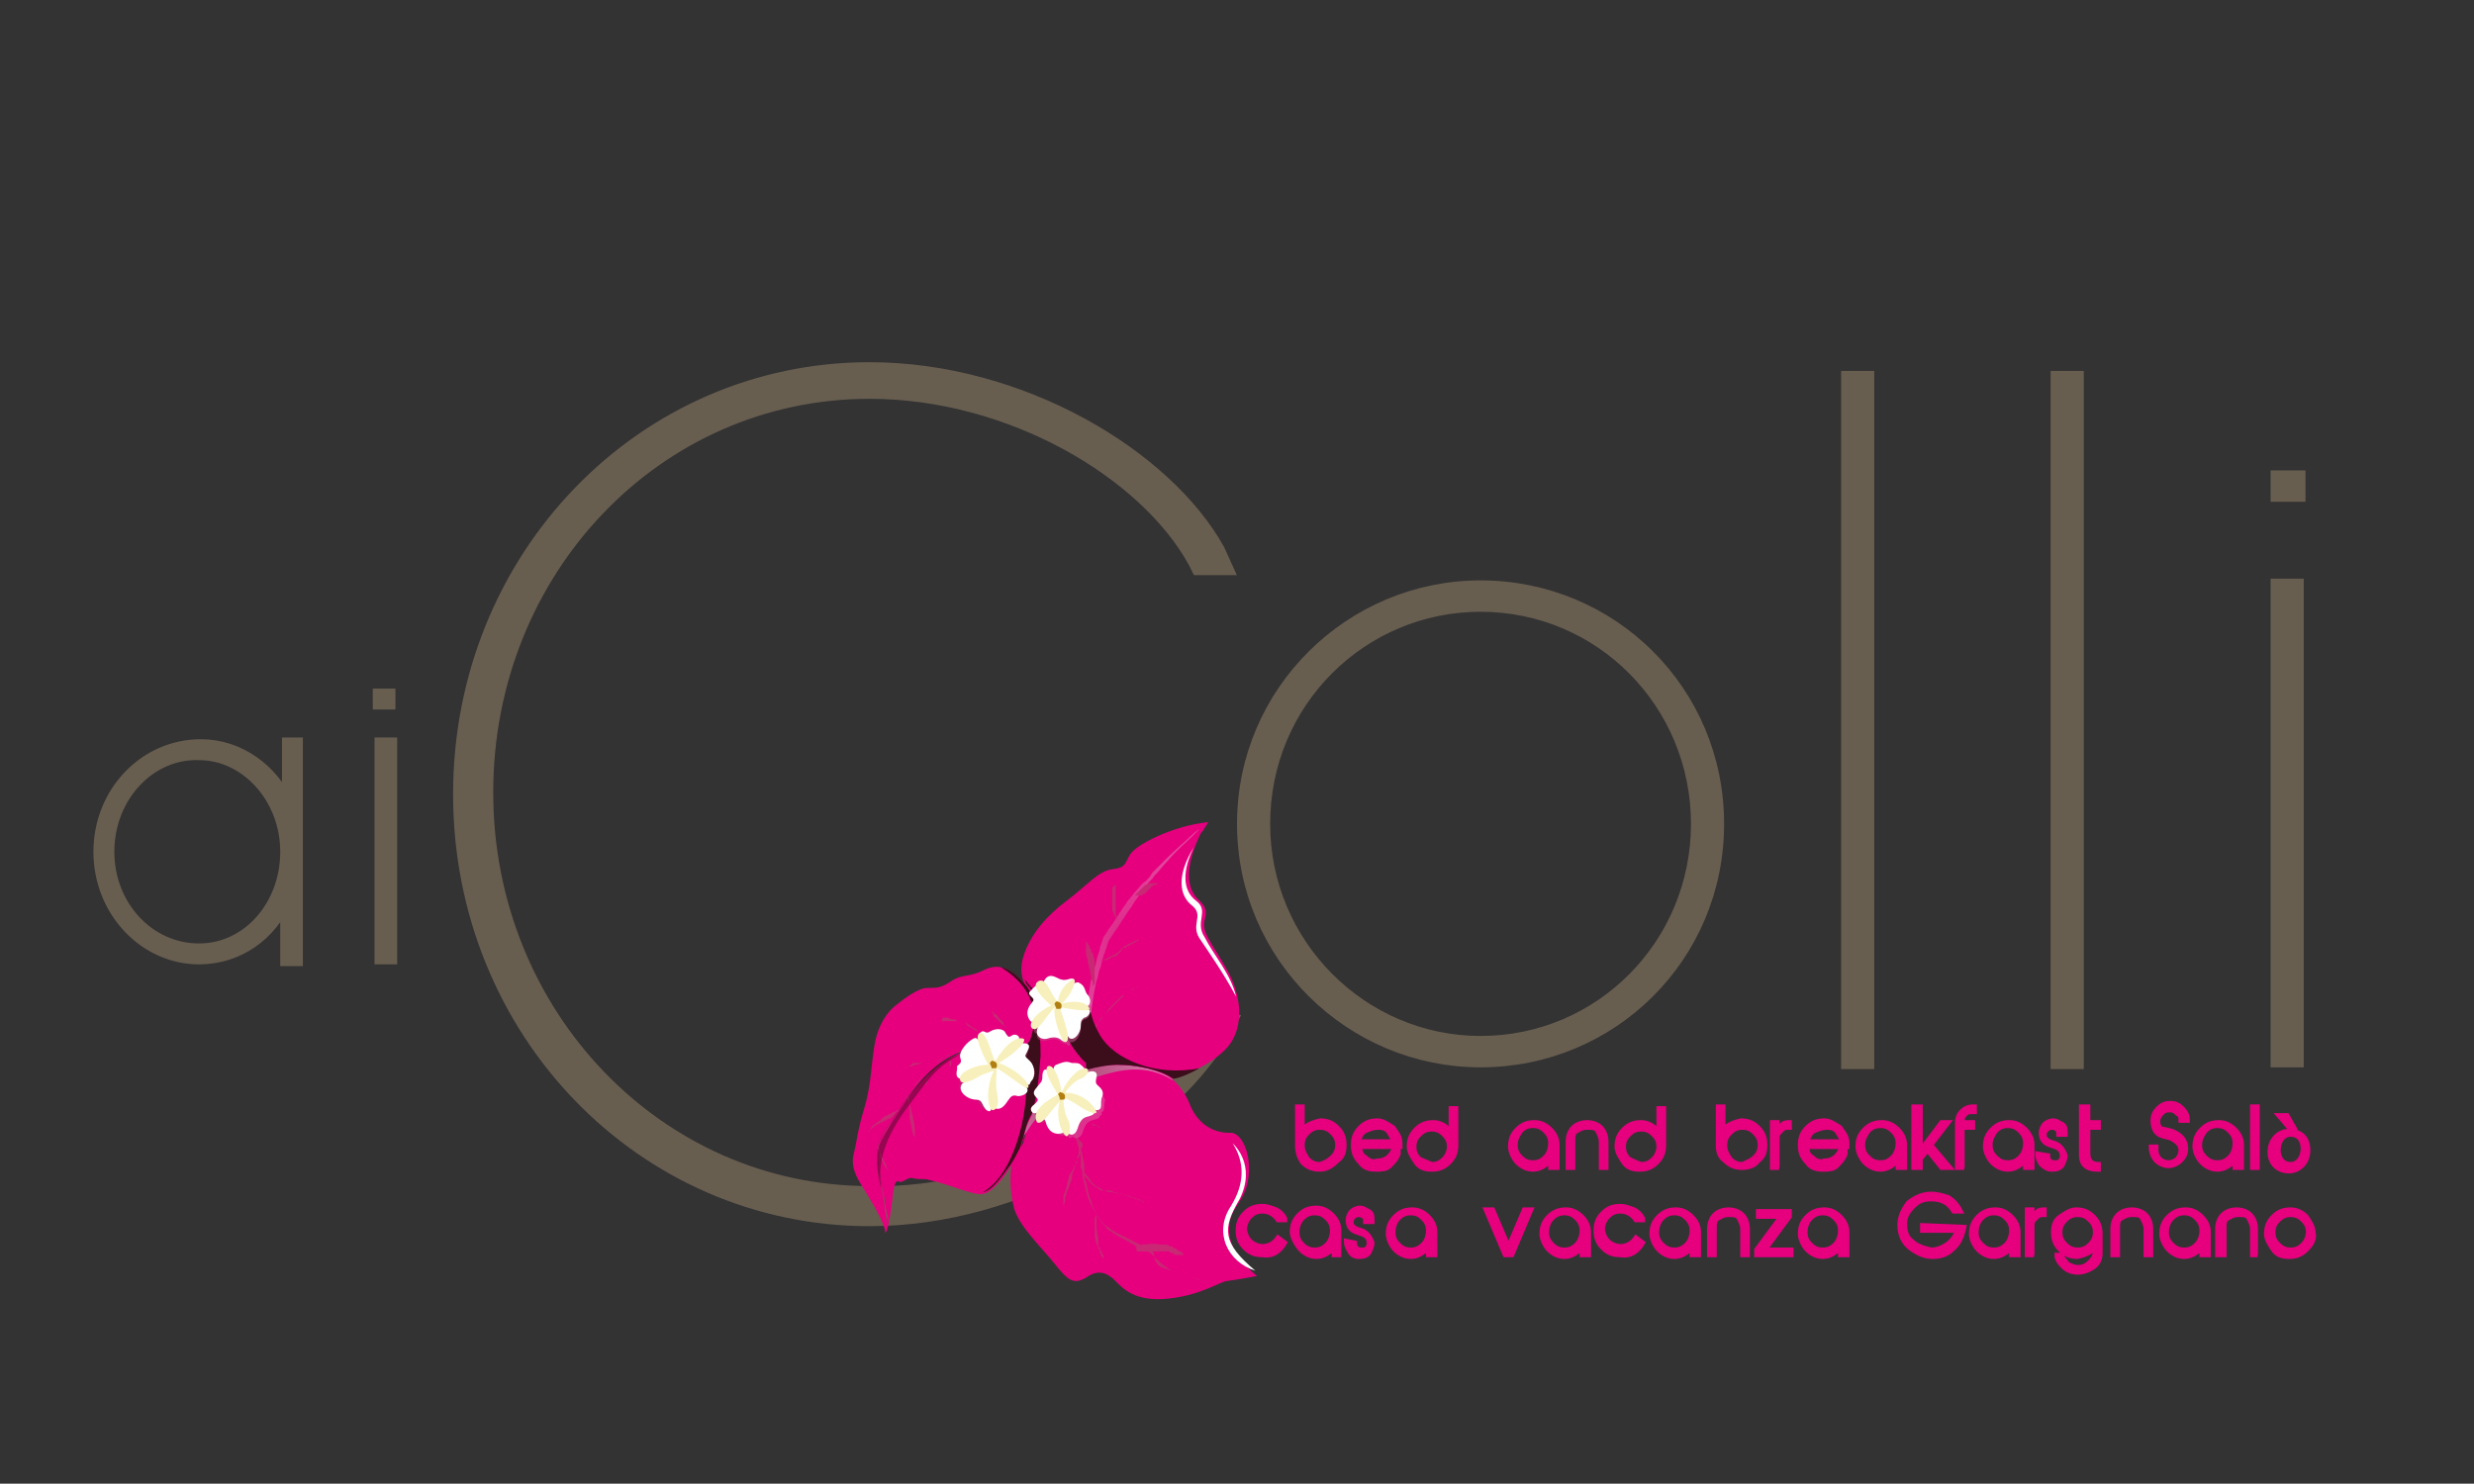 <?xml version="1.0" encoding="utf-8"?>
<!-- Generator: Adobe Illustrator 25.2.3, SVG Export Plug-In . SVG Version: 6.00 Build 0)  -->
<svg version="1.1" id="Livello_1" xmlns="http://www.w3.org/2000/svg" xmlns:xlink="http://www.w3.org/1999/xlink" x="0px" y="0px"
	 viewBox="0 0 141.7 85" style="enable-background:new 0 0 141.7 85;" xml:space="preserve">
<rect x="0" y="0" width="141.7" height="85" fill="#333333" stroke="none"/>
<style type="text/css">
	.st0{fill:#685E50;stroke:#685E50;stroke-width:0.697;}
	.st1{fill:#E6007E;}
	.st2{opacity:0.5;}
	.st3{fill:#A94F69;}
	.st4{clip-path:url(#SVGID_5_);}
	.st5{clip-path:url(#SVGID_6_);fill:url(#SVGID_7_);}
	.st6{fill:url(#SVGID_8_);}
	.st7{opacity:0.5;fill:#E6007E;enable-background:new    ;}
	.st8{fill:url(#SVGID_9_);}
	.st9{clip-path:url(#SVGID_14_);}
	.st10{clip-path:url(#SVGID_15_);fill:url(#SVGID_16_);}
	.st11{fill:#3C0D1B;}
	.st12{clip-path:url(#SVGID_21_);}
	.st13{clip-path:url(#SVGID_22_);fill:url(#SVGID_23_);}
	.st14{clip-path:url(#SVGID_28_);}
	.st15{clip-path:url(#SVGID_29_);fill:url(#SVGID_30_);}
	.st16{fill:#FFFFFF;}
	.st17{clip-path:url(#SVGID_35_);}
	.st18{clip-path:url(#SVGID_36_);fill:url(#SVGID_37_);}
	.st19{clip-path:url(#SVGID_42_);}
	.st20{clip-path:url(#SVGID_43_);fill:url(#SVGID_44_);}
	.st21{opacity:0.46;fill:#3C0D1B;enable-background:new    ;}
	.st22{fill:url(#SVGID_45_);}
	.st23{fill:url(#SVGID_46_);}
	.st24{fill:url(#SVGID_47_);}
	.st25{fill:#F7F0BC;}
	.st26{fill:#B17F11;}
	.st27{fill:#E6007E;stroke:#E6007E;stroke-width:0.255;}
</style>
<g>
	<g>
		<path class="st0" d="M71.2,47.2c0-7.6,6.2-13.6,13.6-13.6c7.5,0,13.6,6,13.6,13.6s-6.1,13.6-13.6,13.6
			C77.4,60.8,71.2,54.8,71.2,47.2z M72.4,47.2c0,6.9,5.6,12.5,12.4,12.5c6.9,0,12.4-5.6,12.4-12.5s-5.5-12.5-12.4-12.5
			C78,34.7,72.4,40.2,72.4,47.2z"/>
		<path class="st0" d="M105.8,22.2v-0.6h1.2v0.6v38.1v0.6h-1.2v-0.6V22.2z"/>
		<path class="st0" d="M117.8,22.2v-0.6h1.2v0.6v38.1v0.6h-1.2v-0.6V22.2z"/>
		<path class="st0" d="M131,28.4h-0.6v-1.1h0.6h0.1h0.6v1.1H131L131,28.4z M130.4,34.1v-0.6h1.2v0.6v26.1v0.6h-1.2v-0.6V34.1z"/>
	</g>
	<g>
		<path class="st0" d="M5.7,48.8c0-3.4,2.6-6.1,5.8-6.1c2.2,0,4.1,1.4,5,3.4v-3.2v-0.3H17v0.3v5.9v5.9V55h-0.6v-0.3v-3.2
			c-0.9,2.1-2.8,3.4-5,3.4C8.3,54.9,5.7,52.2,5.7,48.8z M6.2,48.8c0,3.1,2.3,5.6,5.2,5.6c2.8,0,5-2.5,5-5.6s-2.3-5.6-5-5.6
			C8.6,43.1,6.2,45.6,6.2,48.8z"/>
		<path class="st0" d="M22,40.3h-0.3v-0.5H22l0,0h0.3v0.5H22L22,40.3z M21.8,42.9v-0.3h0.6v0.3v11.7v0.3h-0.6v-0.3V42.9z"/>
	</g>
	<g>
		<g>
			<path class="st0" d="M68.5,58.9l0.2-0.4h1.8l-0.6,1.1c-3.3,5.2-11.4,10.3-20.1,10.3c-13,0-23.5-10.8-23.5-24.4
				s10.5-24.4,23.5-24.4c8.7,0,17,5,20,10.4l0.5,1.1h-1.7l-0.2-0.4c-2.8-5.1-10.5-9.7-18.6-9.7c-12.2,0-21.9,10.2-21.9,22.9
				s9.8,22.9,21.9,22.9C57.9,68.5,65.5,63.8,68.5,58.9z"/>
		</g>
	</g>
	<g>
		<g>
			<g>
				<path class="st1" d="M67.3,72.7c-0.6-0.1-1.4-1-2.1-1.4c-0.7-0.3-2-0.8-2.6-2.3c-0.5-1.5-0.1-2-1-4.6c-0.4-1.2-0.6-2.1-0.7-2.7
					c-0.5,0.2-0.8,0.5-1.1,0.9c-0.9,1.2-1,2.3-1.2,2.9c0,0-0.2,0.3-0.5,0.8s-0.3,1.9,0,3c0.4,1.1,1.5,2.1,2.3,3.1s1.1,1.2,1.8,0.8
					c0.7-0.5,1.2-0.3,1.7,0.2c0.4,0.4,1.1,1.2,3,1s2.8-0.9,3.6-1.1c0,0,0,0,0.1,0C68.7,73.4,67.8,72.8,67.3,72.7z"/>
				<path class="st1" d="M70.4,70.6c-0.1-1.4,0.9-1.6,1.1-3.1c0.2-1.4-0.4-2.7-1.1-2.6c-0.8,0-1.7-0.4-2.2-1.5
					c-0.4-1.1-1.1-1.6-1.1-1.6l0,0c-0.6-0.5-2-0.8-3.2-0.8c-0.8,0-2.2,0.3-3.2,0.8c0.1,0.6,0.3,1.4,0.7,2.7c0.9,2.5,0.5,3.1,1,4.6
					s1.9,2,2.6,2.3s1.5,1.2,2.1,1.4c0.5,0.1,1.4,0.7,3.1,0.6c0.8-0.1,1.8-0.3,1.8-0.3S70.5,72,70.4,70.6z"/>
			</g>
			<g class="st2">
				<path class="st3" d="M61.5,64.5c0,0,0.1,0.2,0.2,0.6c0.1,0.2,0.1,0.4,0.2,0.7c0.1,0.3,0.1,0.5,0.2,0.9c0,0.2,0,0.3,0,0.5
					s0,0.4,0.1,0.5c0.1,0.4,0.1,0.7,0.3,1.1c0.1,0.4,0.3,0.8,0.5,1.1c0.1,0.2,0.3,0.3,0.4,0.5c0.1,0.1,0.2,0.1,0.3,0.2
					c0.1,0.1,0.2,0.1,0.3,0.2c0.4,0.2,0.7,0.4,1.1,0.6c0.2,0.1,0.4,0.2,0.6,0.3c0.1,0,0.2,0.1,0.3,0.2l0.1,0.1l0.1,0.1
					c0.3,0.3,0.6,0.5,0.9,0.7c0.3,0.1,0.7,0.2,1,0.3c0.3,0.1,0.6,0.2,0.8,0.3c0.1,0,0.2,0.1,0.4,0.1c0.1,0,0.2,0,0.3,0
					c0.2,0,0.3,0,0.4,0s0.2,0,0.2,0s-0.1,0-0.2,0s-0.3,0-0.4,0s-0.2,0-0.3,0c-0.1,0-0.2,0-0.4-0.1c-0.3-0.1-0.5-0.2-0.8-0.3
					c-0.3-0.1-0.7-0.2-1-0.3c-0.1,0-0.2-0.1-0.3-0.1c-0.1,0-0.2-0.1-0.3-0.1c-0.1-0.1-0.2-0.1-0.2-0.2l-0.1-0.1L66.1,72v-0.1v-0.1
					L66,71.7c-0.1-0.1-0.2-0.1-0.3-0.2c-0.2-0.1-0.4-0.2-0.6-0.3c-0.4-0.2-0.8-0.4-1.2-0.6c-0.1-0.1-0.2-0.1-0.3-0.2
					c-0.1-0.1-0.2-0.1-0.3-0.2c-0.2-0.2-0.3-0.3-0.4-0.5c-0.3-0.4-0.4-0.7-0.6-1.1c-0.1-0.4-0.2-0.8-0.3-1.2c0-0.2,0-0.4-0.1-0.5
					c0-0.2,0-0.3,0-0.5c0-0.3-0.1-0.6-0.2-0.9c-0.1-0.3-0.1-0.5-0.2-0.7C61.6,64.7,61.5,64.5,61.5,64.5z"/>
				<path class="st3" d="M61.8,65.2L61.8,65.2c0,0.1,0,0.1,0,0.2s0,0.1,0,0.2s0,0.2,0,0.3c0,0.1,0,0.2-0.1,0.4c0,0.1,0,0.1,0,0.2
					s0,0.1-0.1,0.2c0,0.1-0.1,0.3-0.1,0.4c-0.1,0.1-0.1,0.3-0.1,0.4c-0.1,0.3-0.2,0.6-0.3,0.8c0,0.1-0.1,0.3-0.1,0.4s0,0.2-0.1,0.4
					c0,0.1,0,0.2,0,0.3v0.1v0.1c0,0.1,0,0.2,0,0.2s0-0.1,0-0.2v-0.1v-0.1c0-0.1,0-0.2,0-0.3c0-0.1,0-0.2,0-0.4c0-0.1,0-0.3,0.1-0.4
					c0-0.1,0.1-0.3,0.1-0.4s0.1-0.3,0.1-0.4s0.1-0.3,0.2-0.4c0.1-0.1,0.1-0.3,0.2-0.4c0-0.1,0-0.1,0.1-0.2c0-0.1,0-0.1,0.1-0.2
					c0-0.1,0.1-0.2,0.1-0.3c0-0.1,0-0.2,0.1-0.3c0-0.1,0-0.2,0-0.2C61.8,65.3,61.8,65.3,61.8,65.2L61.8,65.2z"/>
				<path class="st3" d="M62.1,67.1c0,0,0,0.1,0.1,0.2s0.2,0.2,0.3,0.4c0.1,0.1,0.1,0.1,0.2,0.2c0.1,0.1,0.2,0.1,0.3,0.2
					c0.1,0,0.1,0,0.2,0.1c0.1,0,0.1,0,0.2,0s0.3,0,0.4,0.1c0.1,0,0.3,0.1,0.4,0.1s0.3,0.1,0.4,0.1s0.2,0.1,0.3,0.1
					c0.1,0,0.2,0.1,0.3,0.1c0.1,0,0.2,0.1,0.2,0.1c0.1,0,0.1,0.1,0.2,0.1c0.1,0.1,0.2,0.1,0.2,0.1s-0.1,0-0.2-0.1
					c-0.1,0-0.1,0-0.2-0.1c-0.1,0-0.2-0.1-0.3-0.1c-0.1,0-0.2-0.1-0.3-0.1c-0.1,0-0.2-0.1-0.3-0.1c-0.2-0.1-0.5-0.1-0.8-0.2
					c-0.1,0-0.3,0-0.4-0.1c-0.1,0-0.1,0-0.2,0c-0.1,0-0.1,0-0.2-0.1c-0.1-0.1-0.2-0.1-0.3-0.2s-0.2-0.2-0.2-0.2
					c-0.1-0.1-0.1-0.2-0.2-0.2c0-0.1-0.1-0.1-0.1-0.2C62.1,67.1,62.1,67.1,62.1,67.1z"/>
				<path class="st3" d="M61.4,63.9L61.4,63.9c0.1,0.1,0.2,0.1,0.2,0.2c0.1,0,0.1,0.1,0.2,0.1c0.1,0,0.1,0.1,0.2,0.1h0.1h0.1
					c0.1,0,0.2,0.1,0.3,0.1s0.2,0,0.3,0.1c0.1,0,0.2,0.1,0.3,0.1c0.1,0,0.2,0,0.3,0s0.2,0,0.3,0c0.1,0,0.2,0,0.2,0
					c0.1,0,0.3,0,0.4,0s0.1,0,0.1,0s0,0-0.1,0s-0.2,0-0.4,0c-0.1,0-0.2,0-0.2,0c-0.1,0-0.2,0-0.3,0c-0.1,0-0.2,0-0.3,0
					c-0.1,0-0.2,0-0.3-0.1c-0.1,0-0.2,0-0.3-0.1c-0.1,0-0.2-0.1-0.3-0.1h-0.1c0,0-0.1,0-0.1-0.1c-0.1,0-0.1-0.1-0.2-0.1
					c-0.1-0.1-0.2-0.1-0.3-0.2C61.4,64,61.4,63.9,61.4,63.9z"/>
				<path class="st3" d="M62.8,69.6L62.8,69.6c0,0.2,0,0.3,0,0.4c0,0.2,0,0.6,0.1,0.9c0,0.1,0,0.2,0,0.2c0,0.1,0,0.2,0,0.2
					c0,0.1,0,0.1,0.1,0.2c0,0.1,0,0.1,0.1,0.2c0,0.1,0,0.1,0.1,0.2V72c0,0.1,0,0.1,0,0.1s0,0-0.1-0.1c0-0.1-0.1-0.1-0.1-0.3
					c0-0.1-0.1-0.1-0.1-0.2s0-0.1-0.1-0.2c0-0.1-0.1-0.3-0.1-0.5s0-0.3,0-0.5s0-0.3,0-0.4S62.7,69.7,62.8,69.6
					C62.8,69.7,62.8,69.6,62.8,69.6z"/>
				<path class="st3" d="M65,71.4L65,71.4c0.2,0,0.3,0,0.4-0.1c0.3,0,0.7-0.1,1,0c0.1,0,0.2,0,0.3,0c0.1,0,0.2,0,0.3,0.1
					c0.1,0,0.2,0,0.2,0.1c0.1,0,0.2,0,0.2,0.1c0.1,0,0.1,0.1,0.2,0.1s0.1,0,0.1,0.1c0.1,0,0.1,0.1,0.1,0.1s0,0-0.1,0h-0.1
					c-0.1,0-0.1,0-0.2,0s-0.1,0-0.2-0.1c-0.1,0-0.2,0-0.2-0.1c-0.1,0-0.2,0-0.3,0c-0.1,0-0.2,0-0.3,0c-0.2,0-0.4,0-0.5,0
					c-0.2,0-0.3,0-0.5,0c-0.1,0-0.3,0-0.3,0C65.1,71.4,65,71.4,65,71.4z"/>
			</g>
			<g>
				<g>
					<g>
						<g>
							<g>
								<defs>
									<polygon id="SVGID_1_" points="0.1,-2 1.1,-2 0.1,-1 									"/>
								</defs>
								<clipPath id="SVGID_2_">
									<use xlink:href="#SVGID_1_"  style="overflow:visible;"/>
								</clipPath>
							</g>
							<g>
								<defs>
									<polygon id="SVGID_3_" points="0.1,-2 1.1,-2 0.1,-1 									"/>
								</defs>
								<defs>
									<polygon id="SVGID_4_" points="-1.9,-4 -2.9,-4 -1.9,-5 									"/>
								</defs>
								<clipPath id="SVGID_5_">
									<use xlink:href="#SVGID_3_"  style="overflow:visible;"/>
								</clipPath>
								<clipPath id="SVGID_6_" class="st4">
									<use xlink:href="#SVGID_4_"  style="overflow:visible;"/>
								</clipPath>
								
									<radialGradient id="SVGID_7_" cx="60.64" cy="-731.74" r="7.59" gradientTransform="matrix(1 0 0 -1 0 -670.725)" gradientUnits="userSpaceOnUse">
									<stop  offset="0" style="stop-color:#FFFFFF"/>
									<stop  offset="0.949" style="stop-color:#000000"/>
								</radialGradient>
								<path class="st5" d="M60.8,63.5c1.1,0.5,0.5-1.3,2-1.8c1.3-0.4,2.8-0.8,4.4,0.2l-0.1-0.1l0,0c-0.6-0.5-2-0.8-3.2-0.8
									c-0.8,0-2.2,0.3-3.2,0.8c-0.5,0.2-0.8,0.5-1.1,0.9c-0.9,1.2-1,2.3-1.2,2.8C59.1,64.3,59.9,63.1,60.8,63.5z"/>
							</g>
						</g>
					</g>
				</g>
				
					<radialGradient id="SVGID_8_" cx="60.64" cy="-731.74" r="7.59" gradientTransform="matrix(1 0 0 -1 0 -670.725)" gradientUnits="userSpaceOnUse">
					<stop  offset="0" style="stop-color:#AA396B"/>
					<stop  offset="0.949" style="stop-color:#DD8CBB"/>
				</radialGradient>
				<path class="st6" d="M60.8,63.5c1.1,0.5,0.5-1.3,2-1.8c1.3-0.4,2.8-0.8,4.4,0.2l-0.1-0.1l0,0c-0.6-0.5-2-0.8-3.2-0.8
					c-0.8,0-2.2,0.3-3.2,0.8c-0.5,0.2-0.8,0.5-1.1,0.9c-0.9,1.2-1,2.3-1.2,2.8C59.1,64.3,59.9,63.1,60.8,63.5z"/>
			</g>
			<g>
				<path class="st1" d="M64.7,49c-0.3,0.5-0.2,0.7-1,0.8c-0.8,0.1-1.4,0.9-2.6,1.8c-1.2,0.9-1.9,1.8-2.3,2.7
					c-0.4,0.9-0.4,1.6,0,2.3c0.2,0.2,0.3,0.5,0.4,0.8c0.1,0.1,0.2,0.2,0.3,0.2c1.1,0.9,1.6,2.5,2.6,3.4c-0.1-2.3,0.2-8.7,6.8-13.4
					c0.1-0.2,0.2-0.3,0.3-0.5C67.2,47.3,65,48.4,64.7,49z"/>
				<path class="st1" d="M59.5,57.6c-0.1-0.1-0.2-0.2-0.3-0.2c0.6,1.7,0.4,4.7-0.1,6.4c0.2-0.3,0.4-0.7,0.6-1.1
					c0.5-0.7,1.5-1.1,2.5-1.4c0-0.1,0-0.2,0-0.4C61.1,60.1,60.7,58.5,59.5,57.6z"/>
				<path class="st7" d="M60.1,59.1C60,59.1,60,59,60.1,59.1c0.2,0.8,0.1,2.2-0.2,3.1c0.1-0.2,0.2-0.3,0.3-0.5
					c0.3-0.3,0.7-0.6,1.2-0.7c0-0.1,0-0.1,0-0.2C60.9,60.3,60.6,59.5,60.1,59.1z"/>
			</g>
			<path class="st1" d="M70.3,55.6c-0.9-1.6-1.5-2.2-1.3-2.9s-0.1-0.9-0.5-1.3c-0.3-0.4-0.9-1.4,0.4-3.9c-7.1,5-7,11.9-6.8,13.8
				c0.7-0.2,1.4-0.3,1.8-0.3c1.2,0,2.5,0.3,3.2,0.8c0.3-0.1,1.8-0.5,2.9-1.5C71.3,59.2,71.2,57.2,70.3,55.6z"/>
			<g class="st2">
				
					<radialGradient id="SVGID_9_" cx="65.612" cy="-725.069" r="5.43" gradientTransform="matrix(1 0 0 -1 0 -670.725)" gradientUnits="userSpaceOnUse">
					<stop  offset="0" style="stop-color:#AA396B"/>
					<stop  offset="0.461" style="stop-color:#DB65A2"/>
					<stop  offset="0.949" style="stop-color:#DD8CBB"/>
				</radialGradient>
				<path class="st8" d="M62.2,61.2c0,0,0-0.1,0-0.2c0-0.1,0-0.3,0-0.5s0-0.5,0-0.8s0-0.7,0-1c0.1-0.8,0.1-1.6,0.3-2.6
					c0.1-0.2,0.1-0.5,0.2-0.7c0.1-0.2,0.1-0.5,0.2-0.7c0-0.1,0.1-0.2,0.1-0.4c0-0.1,0.1-0.2,0.1-0.3l0.1-0.3l0.2-0.3
					c0.1-0.2,0.3-0.4,0.4-0.6c0.1-0.1,0.1-0.2,0.2-0.3s0.1-0.2,0.2-0.3c0.1-0.2,0.3-0.4,0.4-0.6c0.2-0.2,0.3-0.4,0.5-0.6
					c0.2-0.2,0.3-0.4,0.5-0.5c0.2-0.2,0.3-0.3,0.4-0.5c0.3-0.3,0.6-0.6,0.9-0.9c0.5-0.5,1-0.9,1.3-1.2s0.5-0.4,0.5-0.4
					s-0.2,0.2-0.5,0.5s-0.8,0.7-1.3,1.3c-0.3,0.3-0.5,0.6-0.8,0.9c-0.1,0.2-0.3,0.3-0.4,0.5s-0.3,0.3-0.4,0.5s-0.3,0.4-0.4,0.6
					c-0.1,0.2-0.3,0.4-0.4,0.6c-0.1,0.1-0.1,0.2-0.2,0.3s-0.1,0.2-0.2,0.3c-0.1,0.2-0.3,0.4-0.4,0.6l-0.2,0.3l-0.1,0.3
					c0,0.1-0.1,0.2-0.1,0.3s-0.1,0.2-0.1,0.3c-0.1,0.2-0.1,0.5-0.2,0.7s-0.1,0.5-0.2,0.7c-0.2,0.9-0.3,1.8-0.4,2.5
					c0,0.4-0.1,0.7-0.1,1s0,0.6,0,0.8C62.3,61,62.2,61.2,62.2,61.2z"/>
				<path class="st3" d="M62.3,60c0,0,0-0.1,0-0.2c0-0.1,0-0.1,0.1-0.2c0-0.1,0.1-0.2,0.1-0.3c0.1-0.1,0.1-0.2,0.2-0.3
					c0.1-0.1,0.1-0.2,0.2-0.4c0.1-0.1,0.2-0.2,0.3-0.4c0.1-0.1,0.2-0.2,0.3-0.4c0.1-0.1,0.2-0.2,0.3-0.3c0.1-0.1,0.2-0.2,0.3-0.3
					c0.1-0.1,0.2-0.2,0.3-0.2c0.1-0.1,0.2-0.1,0.3-0.2c0.1-0.1,0.2-0.1,0.3-0.2c0.1,0,0.2-0.1,0.2-0.1c0.1-0.1,0.2-0.1,0.2-0.1
					s-0.1,0-0.2,0.1c-0.1,0-0.1,0.1-0.2,0.1s-0.2,0.1-0.3,0.2c-0.1,0.1-0.2,0.1-0.3,0.2c-0.1,0.1-0.2,0.2-0.3,0.3
					c-0.1,0.1-0.2,0.2-0.3,0.3c-0.1,0.1-0.2,0.2-0.3,0.3c-0.1,0.1-0.2,0.2-0.3,0.3c-0.1,0.1-0.2,0.2-0.3,0.4
					c-0.1,0.1-0.2,0.2-0.2,0.3c-0.1,0.1-0.1,0.2-0.2,0.3c-0.1,0.1-0.1,0.2-0.1,0.3s-0.1,0.2-0.1,0.2C62.3,59.9,62.3,60,62.3,60z"/>
				<path class="st3" d="M63,55c0,0,0.2,0,0.4-0.1c0.1,0,0.1-0.1,0.2-0.1s0.1-0.1,0.2-0.1s0.1-0.1,0.2-0.1c0.1-0.1,0.1-0.1,0.2-0.2
					c0.1-0.1,0.1-0.1,0.2-0.2c0.1,0,0.2-0.1,0.2-0.1c0.2-0.1,0.3-0.1,0.4-0.2c0.1,0,0.2-0.1,0.3-0.1c0.1,0,0.1,0,0.1,0s0,0-0.1,0
					c0,0-0.1,0-0.1,0.1c0,0-0.1,0-0.2,0.1c-0.1,0-0.1,0.1-0.2,0.1s-0.1,0.1-0.2,0.1s-0.1,0.1-0.2,0.1s-0.1,0.1-0.2,0.2
					c-0.1,0.1-0.1,0.1-0.2,0.2c-0.1,0.1-0.1,0.1-0.2,0.1s-0.2,0.1-0.2,0.1c-0.1,0-0.1,0.1-0.2,0.1s-0.1,0-0.2,0S63.1,55,63,55L63,55
					z"/>
				<path class="st3" d="M62.6,56.5L62.6,56.5c0-0.2,0-0.3-0.1-0.4c0-0.3-0.1-0.6-0.2-1c0-0.2-0.1-0.3-0.1-0.5c0-0.1,0-0.2,0-0.2
					c0-0.1,0-0.1,0-0.2c0-0.1,0-0.1,0-0.2c0-0.1,0-0.1,0-0.1c0-0.1,0-0.1,0-0.1s0,0,0,0.1c0,0,0,0.1,0.1,0.1c0,0.1,0,0.1,0.1,0.2
					c0,0.1,0,0.1,0.1,0.2c0,0.1,0,0.2,0.1,0.2c0,0.2,0.1,0.3,0.1,0.5c0,0.1,0,0.2,0,0.3s0,0.2,0,0.3c0,0.2,0,0.3,0,0.5
					C62.7,56.3,62.7,56.4,62.6,56.5L62.6,56.5z"/>
				<path class="st3" d="M64,52.7c0,0-0.1-0.1-0.2-0.3c0-0.1-0.1-0.2-0.1-0.3s0-0.1,0-0.2c0-0.1,0-0.1,0-0.2c0-0.1,0-0.1,0-0.2
					c0-0.1,0-0.1,0-0.2c0-0.1,0-0.1,0-0.2c0,0,0,0,0-0.1c0,0,0,0,0-0.1c0,0,0-0.1,0.1-0.1c0,0,0-0.1,0.1-0.1v-0.1c0,0,0,0,0,0.1v0.1
					v0.1V51c0,0,0,0.1,0,0.2c0,0.1,0,0.1,0,0.2c0,0.1,0,0.1,0,0.2c0,0.1,0,0.1,0,0.2c0,0.1,0,0.1,0,0.2c0,0.1,0,0.1,0,0.2v0.1
					C63.9,52.5,64,52.6,64,52.7L64,52.7z"/>
				<path class="st3" d="M65,51.3c0,0,0.1-0.1,0.2-0.2c0.1-0.1,0.1-0.1,0.2-0.2l0.1-0.1l0.1-0.1c0.1,0,0.2-0.1,0.3-0.1H66h0.1
					c0.2,0,0.3,0,0.3,0s-0.1,0-0.2,0.1h-0.1c0,0-0.1,0-0.1,0.1c0,0-0.1,0-0.1,0.1c0,0-0.1,0-0.1,0.1c0,0-0.1,0-0.1,0.1
					c0,0-0.1,0-0.1,0.1c-0.1,0-0.2,0.1-0.2,0.1C65.1,51.3,65,51.3,65,51.3z"/>
			</g>
			<g>
				<g>
					<g>
						<g>
							<g>
								<defs>
									<polygon id="SVGID_10_" points="0.1,-2 1.1,-2 0.1,-1 									"/>
								</defs>
								<clipPath id="SVGID_11_">
									<use xlink:href="#SVGID_10_"  style="overflow:visible;"/>
								</clipPath>
							</g>
							<g>
								<defs>
									<polygon id="SVGID_12_" points="0.1,-2 1.1,-2 0.1,-1 									"/>
								</defs>
								<defs>
									<polygon id="SVGID_13_" points="-1.9,-4 -2.9,-4 -1.9,-5 									"/>
								</defs>
								<clipPath id="SVGID_14_">
									<use xlink:href="#SVGID_12_"  style="overflow:visible;"/>
								</clipPath>
								<clipPath id="SVGID_15_" class="st9">
									<use xlink:href="#SVGID_13_"  style="overflow:visible;"/>
								</clipPath>
								
									<radialGradient id="SVGID_16_" cx="60.64" cy="-731.74" r="7.59" gradientTransform="matrix(1 0 0 -1 0 -670.725)" gradientUnits="userSpaceOnUse">
									<stop  offset="0" style="stop-color:#FFFFFF"/>
									<stop  offset="0.949" style="stop-color:#000000"/>
								</radialGradient>
								<path class="st10" d="M63,59.3c-1-1.7,0-2-2.1-2c-1.2,0-1.8-0.6-2.2-1.2c0,0.1,0.1,0.3,0.2,0.4c0.2,0.2,0.3,0.5,0.4,0.8
									c0.1,0.1,0.2,0.2,0.3,0.2c1.1,0.9,1.6,2.5,2.6,3.4c0,0.1,0,0.3,0,0.4c0.7-0.2,1.4-0.3,1.8-0.3c1.2,0,2.5,0.3,3.2,0.8
									c0.2,0,0.8-0.2,1.5-0.6C66.2,61.7,63.8,60.7,63,59.3z"/>
							</g>
						</g>
					</g>
				</g>
				<path class="st11" d="M63,59.3c-1-1.7,0-2-2.1-2c-1.2,0-1.8-0.6-2.2-1.2c0,0.1,0.1,0.3,0.2,0.4c0.2,0.2,0.3,0.5,0.4,0.8
					c0.1,0.1,0.2,0.2,0.3,0.2c1.1,0.9,1.6,2.5,2.6,3.4c0,0.1,0,0.3,0,0.4c0.7-0.2,1.4-0.3,1.8-0.3c1.2,0,2.5,0.3,3.2,0.8
					c0.2,0,0.8-0.2,1.5-0.6C66.2,61.7,63.8,60.7,63,59.3z"/>
			</g>
			<path class="st1" d="M50.5,67.9c-0.4-2.4-0.4-2.2,0.7-3.9c1.1-1.7,2.7-3.8,4.7-3.9c1.4-0.1,2.9,0.2,3.7,0.4c0-1.6-0.2-3.2-0.8-4
				c-1-1.2-1.7-1.3-2.5-0.9c-0.8,0.4-1.2,0.2-1.8,0.6c-0.6,0.4-0.8,0.4-1.4,0.4c-0.5,0-1.3,0.6-1.8,1s-1,1.1-1.2,2.2
				c-0.2,1.1-0.2,2.4-0.6,3.7c-0.4,1.3-0.4,1.8-0.6,2.6c-0.2,0.8,0.2,1.4,0.5,1.9s1.4,2.2,1.3,2.7c0,0,0-0.1,0.1-0.2
				C50.8,70,50.7,69.2,50.5,67.9z"/>
			<path class="st1" d="M55.9,60.1c-1.9,0.2-3.6,2.2-4.7,3.9c-1.1,1.7-1.1,1.5-0.7,3.9c0.3,1.3,0.3,2.1,0.3,2.6
				c0.1-0.3,0.2-0.9,0.3-1.7c0.1-1,0.2-1.2,0.4-1.1s0.5-0.3,0.8-0.2c0.3,0.1,0.7,0,0.9,0.1c1.4,0.3,2.5,0.9,3.1,0.8s1.3-1.1,1.6-1.6
				c0.2-0.3,0.4-0.7,0.5-0.9c0.1-0.2,0.1-0.4,0.2-0.6c0.1-0.4,0.2-0.9,0.5-1.4c0.3-0.9,0.4-2.1,0.5-3.3C58.8,60.3,57.3,60,55.9,60.1
				z"/>
			<g class="st2">
				<path class="st3" d="M50.9,70c0,0,0-0.2-0.1-0.5s-0.2-0.8-0.3-1.3c-0.1-0.3-0.1-0.6-0.2-0.9c-0.1-0.3-0.1-0.7-0.1-1
					c0-0.4,0.1-0.7,0.3-1.1c0.2-0.3,0.4-0.6,0.6-1c0.1-0.2,0.2-0.3,0.3-0.5s0.2-0.3,0.3-0.5s0.2-0.3,0.3-0.5
					c0.1-0.1,0.2-0.3,0.3-0.4c0.2-0.3,0.4-0.5,0.7-0.8c0.1-0.1,0.2-0.2,0.3-0.3c0.1-0.1,0.2-0.2,0.3-0.3c0.2-0.2,0.4-0.3,0.6-0.4
					c0.1-0.1,0.2-0.1,0.3-0.1s0.2-0.1,0.3-0.1c0.2-0.1,0.3-0.1,0.4-0.1c0.1,0,0.1,0,0.1,0s0,0-0.1,0s-0.2,0.1-0.4,0.1
					c-0.1,0-0.2,0.1-0.3,0.1s-0.2,0.1-0.3,0.1c-0.2,0.1-0.4,0.3-0.6,0.4c-0.1,0.1-0.2,0.2-0.3,0.3s-0.2,0.2-0.3,0.3
					c-0.2,0.2-0.4,0.5-0.7,0.8c-0.1,0.1-0.2,0.3-0.3,0.4s-0.2,0.3-0.3,0.5s-0.2,0.3-0.3,0.5s-0.2,0.3-0.3,0.5
					c-0.2,0.3-0.4,0.6-0.6,1c-0.2,0.3-0.3,0.7-0.3,1s0,0.7,0.1,1s0.1,0.6,0.2,0.9c0.1,0.6,0.2,1,0.2,1.3C50.8,69.8,50.9,70,50.9,70z
					"/>
				<path class="st3" d="M50.3,65.6L50.3,65.6c0,0.1,0.1,0.2,0.1,0.3c0,0.1,0.1,0.2,0.1,0.3c0,0.1,0,0.1,0.1,0.2
					c0,0.1,0,0.1,0.1,0.2c0,0.1,0.1,0.2,0.1,0.3c0,0.1,0,0.1,0.1,0.1v0.1c0,0.1,0.1,0.2,0.1,0.2v0.1c0,0,0,0,0-0.1
					c0,0-0.1-0.1-0.1-0.2c0,0,0-0.1-0.1-0.1c0,0,0-0.1-0.1-0.1c0-0.1,0-0.1-0.1-0.2c0-0.1,0-0.1-0.1-0.2c0-0.1,0-0.1-0.1-0.2
					c0-0.1,0-0.1,0-0.2s0-0.2-0.1-0.3C50.3,65.8,50.3,65.7,50.3,65.6L50.3,65.6z"/>
				<path class="st3" d="M49.7,64.9c0,0,0.1-0.1,0.2-0.3c0.1-0.2,0.4-0.3,0.6-0.5c0.1-0.1,0.2-0.2,0.3-0.2s0.1-0.1,0.2-0.1
					c0.1,0,0.1-0.1,0.2-0.1c0.1,0,0.2-0.1,0.2-0.1c0.1,0,0.1,0,0.1,0s0,0-0.1,0.1c-0.1,0-0.1,0.1-0.2,0.2L51.1,64
					c0,0-0.1,0.1-0.2,0.1c-0.1,0-0.1,0.1-0.2,0.1c-0.1,0-0.1,0.1-0.2,0.1c-0.1,0-0.1,0.1-0.2,0.1c-0.1,0-0.1,0.1-0.2,0.1
					c-0.1,0.1-0.2,0.2-0.3,0.2C49.9,64.8,49.8,64.8,49.7,64.9L49.7,64.9z"/>
				<path class="st3" d="M52,62.8L52,62.8c0,0.2,0,0.3,0.1,0.4c0,0.1,0.1,0.3,0.1,0.4c0,0.2,0.1,0.3,0.1,0.5
					c0.1,0.3,0.1,0.7,0.1,0.9c0,0.1,0,0.2,0,0.3c0,0.1,0,0.1,0,0.1s0,0,0-0.1s0-0.2-0.1-0.3c-0.1-0.3-0.1-0.6-0.2-0.9
					c0-0.1,0-0.2,0-0.3c0-0.1,0-0.2,0-0.2c0-0.2,0-0.3,0-0.4S52.1,63,52,62.8C52,62.9,52,62.8,52,62.8z"/>
				<path class="st3" d="M53.2,61.5c0,0,0,0.1-0.1,0.2v0.1v0.1c0,0.1,0,0.2-0.1,0.3v0.1v0.1c0,0.1,0,0.2,0,0.2c0,0.1,0,0.2,0,0.2
					s0-0.1,0-0.2s0-0.2,0-0.2v-0.1v-0.1c0-0.1,0-0.2,0.1-0.3v-0.1v-0.1C53.1,61.6,53.2,61.5,53.2,61.5z"/>
				<path class="st3" d="M51.8,61.2c0,0,0.1,0,0.3-0.1c0.1,0,0.2,0,0.3-0.1c0.1,0,0.2,0,0.4-0.1c0.1,0,0.1,0,0.2,0
					c0.1,0,0.1,0,0.2,0c0.1,0,0.2,0,0.3,0s0.2,0,0.2,0c0.1,0,0.1,0,0.1,0s0,0-0.1,0s-0.1,0-0.2,0c-0.1,0-0.2,0-0.3,0s-0.2,0-0.3,0
					s-0.2,0-0.3,0s-0.2,0-0.3,0C52,61.2,51.9,61.2,51.8,61.2L51.8,61.2z"/>
				<path class="st3" d="M54.5,60.5C54.5,60.5,54.5,60.6,54.5,60.5c0,0.1,0,0.2-0.1,0.3c0,0.1,0,0.1,0,0.2c0,0.1,0,0.1,0,0.2
					s0,0.1,0,0.2s0,0.1,0,0.2s0,0.1,0,0.2s0,0.1,0,0.2s0,0.1,0,0.2s0,0.1,0,0.2s0,0.2,0,0.2c0,0.1,0,0.1,0,0.1s0,0,0-0.1
					s0-0.1,0-0.2s0-0.1,0-0.2s0-0.1,0-0.2s0-0.1,0-0.2s0-0.1,0-0.2s0-0.1,0-0.2s0-0.1,0-0.2s0.1-0.2,0.1-0.3
					C54.4,60.7,54.5,60.7,54.5,60.5C54.5,60.6,54.5,60.5,54.5,60.5z"/>
				<path class="st3" d="M53.9,58.5L53.9,58.5c0.2,0,0.3,0,0.4,0s0.2,0,0.4,0c0.1,0,0.1,0,0.2,0H55h0.1c0.1,0,0.1,0.1,0.2,0.1
					c0.1,0,0.1,0.1,0.2,0.1c0.1,0.1,0.2,0.2,0.3,0.2C55.9,59,56,59,56,59.1l0.1,0.1c0,0,0,0-0.1-0.1c-0.1,0-0.1-0.1-0.2-0.1
					c-0.1-0.1-0.2-0.1-0.3-0.2c0,0-0.1,0-0.1-0.1c0,0-0.1,0-0.1-0.1c-0.1,0-0.1-0.1-0.2-0.1H55h-0.1c-0.1,0-0.1,0-0.2-0.1
					c-0.1,0-0.3,0-0.4-0.1c-0.1,0-0.2,0-0.3,0C53.9,58.5,53.9,58.5,53.9,58.5z"/>
				<path class="st3" d="M56.8,57.9c0,0,0.1,0.1,0.2,0.2c0.1,0,0.1,0.1,0.2,0.2c0.1,0.1,0.1,0.1,0.2,0.2c0.1,0.1,0.1,0.2,0.1,0.2
					s0,0.1,0.1,0.1v0.1c0,0.1,0.1,0.2,0.1,0.2s-0.1-0.1-0.1-0.2c0,0,0-0.1-0.1-0.1c0,0,0-0.1-0.1-0.1l-0.1-0.1l-0.1-0.1l-0.1-0.1
					L57,58.3c-0.1-0.1-0.1-0.1-0.1-0.2C56.8,58,56.8,57.9,56.8,57.9z"/>
			</g>
			<g>
				<g>
					<g>
						<g>
							<g>
								<defs>
									<polygon id="SVGID_17_" points="0.1,-2 1.1,-2 0.1,-1 									"/>
								</defs>
								<clipPath id="SVGID_18_">
									<use xlink:href="#SVGID_17_"  style="overflow:visible;"/>
								</clipPath>
							</g>
							<g>
								<defs>
									<polygon id="SVGID_19_" points="0.1,-2 1.1,-2 0.1,-1 									"/>
								</defs>
								<defs>
									<polygon id="SVGID_20_" points="-1.9,-4 -2.9,-4 -1.9,-5 									"/>
								</defs>
								<clipPath id="SVGID_21_">
									<use xlink:href="#SVGID_19_"  style="overflow:visible;"/>
								</clipPath>
								<clipPath id="SVGID_22_" class="st12">
									<use xlink:href="#SVGID_20_"  style="overflow:visible;"/>
								</clipPath>
								
									<radialGradient id="SVGID_23_" cx="60.64" cy="-731.74" r="7.59" gradientTransform="matrix(1 0 0 -1 0 -670.725)" gradientUnits="userSpaceOnUse">
									<stop  offset="0" style="stop-color:#FFFFFF"/>
									<stop  offset="0.949" style="stop-color:#000000"/>
								</radialGradient>
								<path class="st13" d="M58.8,56.5c-0.6-0.7-1-1-1.5-1.1c1,0.6,2.5,1.9,1.7,4.2c-1,1.3-0.6,1-0.3,2.1c0.3,1-0.3,5.4-2.4,6.6
									c0.6-0.1,1.2-1.1,1.6-1.6c0.2-0.3,0.4-0.7,0.5-0.9c0.1-0.2,0.1-0.4,0.2-0.6c0.1-0.4,0.2-0.9,0.5-1.4
									c0.3-0.9,0.4-2.1,0.5-3.3C59.6,58.9,59.4,57.3,58.8,56.5z"/>
							</g>
						</g>
					</g>
				</g>
				<path class="st11" d="M58.8,56.5c-0.6-0.7-1-1-1.5-1.1c1,0.6,2.5,1.9,1.7,4.2c-1,1.3-0.6,1-0.3,2.1c0.3,1-0.3,5.4-2.4,6.6
					c0.6-0.1,1.2-1.1,1.6-1.6c0.2-0.3,0.4-0.7,0.5-0.9c0.1-0.2,0.1-0.4,0.2-0.6c0.1-0.4,0.2-0.9,0.5-1.4c0.3-0.9,0.4-2.1,0.5-3.3
					C59.6,58.9,59.4,57.3,58.8,56.5z"/>
			</g>
			<g>
				<g>
					<g>
						<g>
							<defs>
								<polygon id="SVGID_24_" points="0.1,-2 1.1,-2 0.1,-1 								"/>
							</defs>
							<clipPath id="SVGID_25_">
								<use xlink:href="#SVGID_24_"  style="overflow:visible;"/>
							</clipPath>
						</g>
						<g>
							<defs>
								<polygon id="SVGID_26_" points="0.1,-2 1.1,-2 0.1,-1 								"/>
							</defs>
							<defs>
								<polygon id="SVGID_27_" points="-1.9,-4 -2.9,-4 -1.9,-5 								"/>
							</defs>
							<clipPath id="SVGID_28_">
								<use xlink:href="#SVGID_26_"  style="overflow:visible;"/>
							</clipPath>
							<clipPath id="SVGID_29_" class="st14">
								<use xlink:href="#SVGID_27_"  style="overflow:visible;"/>
							</clipPath>
							
								<radialGradient id="SVGID_30_" cx="68.77" cy="-720.019" r="7.769" gradientTransform="matrix(1 0 0 -1 0 -670.725)" gradientUnits="userSpaceOnUse">
								<stop  offset="5.133900e-02" style="stop-color:#FFFFFF"/>
								<stop  offset="1" style="stop-color:#000000"/>
							</radialGradient>
							<path class="st15" d="M68.4,48.5c0,0-1.2,2.1,0.1,3.1c0.8,0.6-0.1,1.2,0.5,2.1c0.5,1,1.5,2.1,1.8,3.4c-0.7-1.3-1.4-2.3-2-3.2
								c-0.7-0.9,0.2-1.4-0.5-2C67.5,51.3,67.4,50.1,68.4,48.5z"/>
						</g>
					</g>
				</g>
			</g>
			<path class="st16" d="M68.4,48.5c0,0-1.2,2.1,0.1,3.1c0.8,0.6-0.1,1.2,0.5,2.1c0.5,1,1.5,2.1,1.8,3.4c-0.7-1.3-1.4-2.3-2-3.2
				c-0.7-0.9,0.2-1.4-0.5-2C67.5,51.3,67.4,50.1,68.4,48.5z"/>
			<g>
				<g>
					<g>
						<g>
							<defs>
								<polygon id="SVGID_31_" points="0.1,-2 1.1,-2 0.1,-1 								"/>
							</defs>
							<clipPath id="SVGID_32_">
								<use xlink:href="#SVGID_31_"  style="overflow:visible;"/>
							</clipPath>
						</g>
						<g>
							<defs>
								<polygon id="SVGID_33_" points="0.1,-2 1.1,-2 0.1,-1 								"/>
							</defs>
							<defs>
								<polygon id="SVGID_34_" points="-1.9,-4 -2.9,-4 -1.9,-5 								"/>
							</defs>
							<clipPath id="SVGID_35_">
								<use xlink:href="#SVGID_33_"  style="overflow:visible;"/>
							</clipPath>
							<clipPath id="SVGID_36_" class="st17">
								<use xlink:href="#SVGID_34_"  style="overflow:visible;"/>
							</clipPath>
							
								<radialGradient id="SVGID_37_" cx="73.183" cy="-741.517" r="10.273" gradientTransform="matrix(1 0 0 -1 0 -670.725)" gradientUnits="userSpaceOnUse">
								<stop  offset="5.133900e-02" style="stop-color:#FFFFFF"/>
								<stop  offset="1" style="stop-color:#000000"/>
							</radialGradient>
							<path class="st18" d="M70.6,65.5c0,0,1.4,1.2,0.4,3.2c-1,1.7-1,2.5,0.9,4.1c-1.6-0.5-2.4-2.2-1.4-3.7
								C71.3,67.8,71.3,66.6,70.6,65.5z"/>
						</g>
					</g>
				</g>
			</g>
			<path class="st16" d="M70.6,65.5c0,0,1.4,1.2,0.4,3.2c-1,1.7-1,2.5,0.9,4.1c-1.6-0.5-2.4-2.2-1.4-3.7
				C71.3,67.8,71.3,66.6,70.6,65.5z"/>
			<g>
				<g>
					<g>
						<g>
							<defs>
								<polygon id="SVGID_38_" points="0.1,-2 1.1,-2 0.1,-1 								"/>
							</defs>
							<clipPath id="SVGID_39_">
								<use xlink:href="#SVGID_38_"  style="overflow:visible;"/>
							</clipPath>
						</g>
						<g>
							<defs>
								<polygon id="SVGID_40_" points="0.1,-2 1.1,-2 0.1,-1 								"/>
							</defs>
							<defs>
								<polygon id="SVGID_41_" points="-1.9,-4 -2.9,-4 -1.9,-5 								"/>
							</defs>
							<clipPath id="SVGID_42_">
								<use xlink:href="#SVGID_40_"  style="overflow:visible;"/>
							</clipPath>
							<clipPath id="SVGID_43_" class="st19">
								<use xlink:href="#SVGID_41_"  style="overflow:visible;"/>
							</clipPath>
							
								<radialGradient id="SVGID_44_" cx="51.545" cy="-738.662" r="10.313" gradientTransform="matrix(1 0 0 -1 0 -670.725)" gradientUnits="userSpaceOnUse">
								<stop  offset="5.133900e-02" style="stop-color:#FFFFFF"/>
								<stop  offset="1" style="stop-color:#000000"/>
							</radialGradient>
							<path class="st20" d="M50.5,68.2c0,0-0.6-1.8,0-2.9s1.3-2.1,1.8-2.8c0.5-0.7,1.3-1.7,2.7-2.1c-1.1,0.6-1.5,1-2.4,2.2
								S50,65.8,50.5,68.2z"/>
						</g>
					</g>
				</g>
			</g>
			<path class="st21" d="M50.5,68.2c0,0-0.6-1.8,0-2.9s1.3-2.1,1.8-2.8c0.5-0.7,1.3-1.7,2.7-2.1c-1.1,0.6-1.5,1-2.4,2.2
				S50,65.8,50.5,68.2z"/>
			<g class="st2">
				
					<radialGradient id="SVGID_45_" cx="57.481" cy="-732.962" r="12.485" gradientTransform="matrix(1 0 0 -1 0 -670.725)" gradientUnits="userSpaceOnUse">
					<stop  offset="0" style="stop-color:#843A6B"/>
					<stop  offset="0.191" style="stop-color:#AA396B"/>
					<stop  offset="0.428" style="stop-color:#DB65A2"/>
					<stop  offset="0.949" style="stop-color:#DD8CBB"/>
				</radialGradient>
				<path class="st22" d="M63,62.5c-0.2-0.2-0.3-0.2-0.2-0.6c0.1-0.3,0-0.4-0.4-0.4l-0.1-0.1h-0.1c0-0.1-0.1-0.2-0.2-0.3
					C61.9,61,61.7,61,61.5,61c-0.3,0-0.4-0.1-0.9,0.1c-0.1,0-0.1,0.1-0.1,0.2c-0.1-0.1-0.2-0.1-0.3-0.1s-0.1,0.1-0.1,0.2
					c-0.2-0.1-0.3,0.1-0.3,0.4s0,0.3-0.4,0.7c-0.3,0.4,0.3,0.5,0.1,0.7s-0.5,0.3-0.3,0.6c0.1,0.1,0.2,0.1,0.3,0.1
					c-0.1,0.2,0,0.3,0.1,0.4s0.2,0,0.3-0.1c0.1,0,0.2,0.1,0.2,0.2c0.1,0.3,0.4,0.8,1,0.6c0.1,0.1,0.1,0.2,0.2,0.2c0,0,0.1,0,0.1-0.1
					c0.2,0.2,0.5,0.1,0.6-0.2c0.1-0.3,0.2-0.6,0.5-0.7s0.5-0.1,0.5-0.3c0.1,0,0.1,0,0.1-0.1v-0.1c0.2,0,0.1-0.4,0.2-0.7
					C63.2,62.9,63.2,62.7,63,62.5z"/>
				
					<radialGradient id="SVGID_46_" cx="57.48" cy="-732.961" r="12.485" gradientTransform="matrix(1 0 0 -1 0 -670.725)" gradientUnits="userSpaceOnUse">
					<stop  offset="0" style="stop-color:#843A6B"/>
					<stop  offset="0.191" style="stop-color:#AA396B"/>
					<stop  offset="0.428" style="stop-color:#DB65A2"/>
					<stop  offset="0.949" style="stop-color:#DD8CBB"/>
				</radialGradient>
				<path class="st23" d="M59,60.9c-0.4-0.4-0.2-0.2-0.1-0.7c0.1-0.3-0.1-0.4-0.3-0.4c0-0.1,0-0.1,0-0.2h-0.1c0-0.2-0.2-0.3-0.4-0.2
					s-0.2,0.2-0.4-0.1S57,59,56.8,59.2c-0.3,0.2-0.3-0.2-0.6,0.1l-0.1,0.1c-0.1,0-0.1,0-0.3,0.1c-0.3,0.2-0.7,0.7-0.6,1
					c0.1,0.4,0,0.3-0.2,0.5c-0.1,0.2-0.3,0.6-0.1,0.7v0.1c0,0.1,0.1,0.1,0.2,0.1L55,62c-0.2,0.4,0.3,0.9,0.7,0.9s0.3,0.4,0.6,0.6
					c0.2,0.1,0.3,0.1,0.3,0h0.1c0,0,0.1,0,0.1-0.1l0,0c0.4,0.1,0.5-0.1,0.7-0.4s0.3-0.4,0.6-0.4c0.2,0,0.6-0.1,0.5-0.4
					c0.1,0,0.1,0,0.1,0c0-0.1,0-0.1-0.1-0.2c0.2,0.1,0.1-0.1,0.2-0.2C59.4,61.8,59.4,61.3,59,60.9z"/>
				
					<radialGradient id="SVGID_47_" cx="57.48" cy="-732.962" r="12.486" gradientTransform="matrix(1 0 0 -1 0 -670.725)" gradientUnits="userSpaceOnUse">
					<stop  offset="0" style="stop-color:#843A6B"/>
					<stop  offset="0.191" style="stop-color:#AA396B"/>
					<stop  offset="0.428" style="stop-color:#DB65A2"/>
					<stop  offset="0.949" style="stop-color:#DD8CBB"/>
				</radialGradient>
				<path class="st24" d="M59,58.5c0.1,0.2,0.2,0.3,0.3,0.3c-0.1,0.2-0.1,0.3,0,0.4c0,0,0,0,0.1,0c-0.1,0.4,0.3,0.5,0.6,0.4
					s0.6-0.1,0.8,0.1c0.1,0.1,0.2,0.1,0.3,0.1c0,0.1,0.1,0.1,0.1,0.1c0.1,0,0.1-0.1,0.1-0.2c0.3,0.1,0.6-0.4,0.6-0.8
					c0-0.4,0.1-0.4,0.2-0.5c0.1,0,0.4-0.2,0.3-0.4c0,0,0.1,0,0.1-0.1s0-0.1-0.1-0.2c0.2-0.1,0.1-0.4-0.1-0.6
					c-0.2-0.2-0.1-0.5-0.5-0.7c-0.1,0-0.1,0-0.2,0c0-0.1,0-0.2-0.1-0.2c0-0.1-0.2-0.1-0.3,0c-0.3,0.1-0.5,0.1-0.7-0.1
					c-0.2-0.1-0.5-0.2-0.7,0.1h-0.1c-0.1,0-0.1,0.1-0.1,0.1c-0.2,0-0.4,0.3-0.5,0.4c-0.2,0.2,0.2,0.3,0.2,0.5
					C59.3,57.7,58.9,57.9,59,58.5z"/>
			</g>
			<g>
				<path class="st16" d="M60.8,62.7c0,0-0.8-1.5-0.3-1.7s0.6-0.2,0.9-0.1c0.3,0,0.4,0,0.5,0.1c0.1,0.1,0.3,0.2,0.2,0.4
					C61.9,61.6,60.8,62.9,60.8,62.7z"/>
				<path class="st16" d="M60.9,62.8c0,0,0.2-0.8,1-1.2c0.7-0.4,1-0.2,0.9,0.1c-0.1,0.4,0,0.4,0.2,0.6c0.2,0.2,0.2,0.4,0.1,0.6
					c-0.1,0.3,0.1,0.7-0.3,0.7C62.3,63.6,61.6,62.8,60.9,62.8z"/>
				<path class="st16" d="M60.8,62.8c0,0-0.1,1.1,0.2,1.9c0.3,0.5,0.6,0.3,0.7,0c0.1-0.3,0.2-0.6,0.5-0.7c0.4-0.1,0.6-0.2,0.4-0.4
					C62.5,63.4,61,62.4,60.8,62.8z"/>
				<path class="st16" d="M60.7,62.8c0,0-0.8,0.5-1.2,1.1c-0.1,0.2,0.3,0,0.4,0.4c0.1,0.4,0.4,0.8,1,0.6C60.8,64,61,62.7,60.7,62.8z
					"/>
				<path class="st16" d="M59.8,63.4c0,0-0.5,0.6-0.7,0.3c-0.2-0.3,0.2-0.4,0.3-0.6c0.2-0.2-0.4-0.3-0.1-0.7
					c0.3-0.4,0.4-0.4,0.4-0.7c0-0.3,0.1-0.6,0.4-0.3c0.3,0.3,0.7,1.3,0.7,1.3L59.8,63.4z"/>
				<path class="st16" d="M56.8,61.7c0,0-0.2,1.7,0.2,1.8c0.3,0.1,0.5-0.1,0.7-0.4s0.3-0.4,0.6-0.3c0.3,0,0.7-0.2,0.5-0.5
					C58.5,61.9,56.8,60.2,56.8,61.7z"/>
				<path class="st16" d="M55.1,62.1c0,0,0.3-0.3,0.9-0.6c0.6-0.3,1-0.6,1-0.1c-0.1,0.5-0.2,1.3-0.2,1.7c0,0.4,0,0.7-0.3,0.5
					c-0.3-0.3-0.2-0.6-0.6-0.6C55.4,63,54.8,62.5,55.1,62.1z"/>
				<path class="st16" d="M55,61.8c0,0,1.6-0.5,1.7-0.7c0.1-0.2-0.2-0.9-0.5-1.3c-0.3-0.4-0.3-0.4-0.6-0.2s-0.7,0.7-0.6,1
					c0.1,0.3,0,0.3-0.2,0.5C54.9,61.2,54.6,61.7,55,61.8z"/>
				<path class="st16" d="M56.8,61c0,0-1-1.5-0.7-1.8s0.3,0.1,0.6-0.1c0.3-0.2,0.8-0.2,0.9,0.1c0.2,0.3,0.2,0.2,0.4,0.1
					c0.2-0.1,0.6,0.1,0.2,0.5C57.8,60.2,56.8,61,56.8,61z"/>
				<path class="st16" d="M57,61c0,0,0.8-0.9,1.2-1.1c0.3-0.2,0.9-0.2,0.7,0.2c-0.2,0.5-0.3,0.3,0.1,0.7c0.3,0.3,0.3,0.9,0.1,1.1
					s0,0.4-0.5,0.1S57,61,57,61z"/>
				<path class="st16" d="M60.5,57.4c0,0-0.9-0.8-0.7-1.2s0.5-0.3,0.7-0.2s0.4,0.2,0.7,0.1c0.3-0.1,0.5,0,0.2,0.4
					C61.2,56.9,60.7,57.7,60.5,57.4z"/>
				<path class="st16" d="M60.6,57.5c0,0,0.8-1.4,1.2-1.2s0.3,0.5,0.5,0.7s0.2,0.6-0.1,0.7C61.8,57.7,60.6,57.5,60.6,57.5z"/>
				<path class="st16" d="M60.7,57.8c0,0,0.3,1.6,0.6,1.7c0.3,0.1,0.6-0.4,0.6-0.7c0-0.4,0.1-0.4,0.2-0.5c0.2,0,0.5-0.4,0.2-0.5
					C62.1,57.6,60.6,57.3,60.7,57.8z"/>
				<path class="st16" d="M60.3,57.8c0,0-0.8,0.7-0.9,1.2c-0.1,0.4,0.3,0.6,0.6,0.5s0.6-0.1,0.8,0.1c0.3,0.2,0.4,0.1,0.3-0.4
					C60.9,58.6,60.9,57.2,60.3,57.8z"/>
				<path class="st16" d="M59.6,58.5c0,0-0.5,0.3-0.7-0.2s0.2-0.8,0.3-1c0-0.2-0.4-0.3-0.2-0.5s0.5-0.6,0.7-0.3s0.8,1.2,0.8,1.2
					L59.6,58.5z"/>
				<path class="st25" d="M56.6,61c0,0-0.9-1.6-0.5-1.8s0.7,1.3,0.9,1.6c0.6-1,1.2-1.4,1.6-1.3c0.3,0.1-0.5,0.9-1.4,1.4
					c0.9,0.3,1.8,1.1,1.7,1.4c-0.1,0.2-1.1-0.7-1.8-1.1c0,0-0.1,0.9,0,1.4s0.1,0.9-0.2,1s-0.5-1.2,0-2.2c0.1-0.1-0.2,0-0.7,0.2
					c-0.5,0.3-1.1,0.6-1.2,0.3C54.8,61.5,55.8,61,56.6,61z"/>
				<path class="st25" d="M60.6,62.7c0,0-0.9-1.3-0.6-1.6c0.3-0.2,0.7,0.6,0.8,1.5c0.3-0.7,0.9-1.4,1.4-1.4c0.3,0.1,0,0.5-0.3,0.6
					s-0.7,0.5-0.9,0.8c0.9,0,1.6,0.6,1.8,1.1c0,0.2-0.5,0-1.1-0.4s-0.8-0.4-0.8-0.4s0,0.6,0.2,1.1c0.3,0.5,0.2,1,0,1.1
					c-0.2,0-0.7-1-0.4-2c-0.5,0.5-1,1.4-1.3,1.2C59.2,63.9,59.3,63.4,60.6,62.7z"/>
				<path class="st25" d="M60.6,57.4c0,0,0-0.7,0.7-1.2c0.5-0.4,0.2,0.7-0.5,1.3c1.1-0.3,1.6,0.1,1.6,0.3s-1.2,0-1.7-0.1
					c0.5,1.5,0.6,1.9,0.3,2c-0.2,0-0.7-1.4-0.6-2c-0.6,0.7-1,1.5-1.3,1.2c-0.2-0.2,0.1-0.8,1.1-1.3c-0.8-0.7-1.1-1.2-0.7-1.4
					C60,56,60.2,57.1,60.6,57.4z"/>
				<path class="st26" d="M56.7,60.9c0,0,0.1-0.2,0.2-0.1c0.1,0,0.2,0.1,0.2,0.2s0,0.2-0.1,0.2s-0.2,0-0.2,0
					C56.8,61.1,56.7,61,56.7,60.9z"/>
				<path class="st26" d="M60.4,57.5c0,0,0.1-0.2,0.2-0.1c0.1,0,0.2,0.1,0.2,0.2c0,0.1,0,0.2-0.1,0.2s-0.2,0-0.2,0
					C60.5,57.7,60.4,57.6,60.4,57.5z"/>
				<path class="st26" d="M60.6,62.7c0,0,0.1-0.2,0.2-0.1c0.1,0,0.2,0.1,0.2,0.2s0,0.2-0.1,0.2s-0.2,0-0.2,0
					C60.7,62.8,60.6,62.7,60.6,62.7z"/>
			</g>
		</g>
	</g>
	<g>
		<path class="st27" d="M74.3,65.6v-2.2h0.3v1.3c0.3-0.3,0.6-0.4,1-0.5c0.4,0,0.7,0.1,1,0.4c0.3,0.3,0.4,0.6,0.4,1
			c0,0.4-0.1,0.7-0.4,0.9C76.3,66.8,76,67,75.6,67c-0.4,0-0.7-0.1-1-0.4C74.4,66.3,74.3,66,74.3,65.6L74.3,65.6z M76.3,66.3
			c0.2-0.2,0.3-0.4,0.3-0.7c0-0.3-0.1-0.5-0.3-0.7c-0.2-0.2-0.4-0.3-0.7-0.3c-0.3,0-0.5,0.1-0.7,0.3s-0.3,0.4-0.3,0.7
			c0,0.3,0.1,0.5,0.3,0.8c0.2,0.2,0.4,0.3,0.7,0.3C75.9,66.6,76.1,66.5,76.3,66.3z"/>
		<path class="st27" d="M80.1,66.1c-0.1,0.3-0.3,0.5-0.5,0.7c-0.2,0.2-0.5,0.2-0.8,0.2c-0.4,0-0.7-0.1-0.9-0.4
			c-0.3-0.3-0.4-0.6-0.4-1c0-0.4,0.1-0.7,0.4-1c0.3-0.3,0.6-0.4,1-0.4c0.3,0,0.6,0.2,0.9,0.4c0.2,0.3,0.4,0.5,0.4,0.9v0.2h-2.3
			c0,0.3,0.1,0.5,0.3,0.6c0.2,0.2,0.4,0.3,0.7,0.2c0.4,0,0.7-0.2,0.9-0.6H80.1z M79.8,65.4c0-0.2-0.2-0.4-0.3-0.6
			c-0.2-0.2-0.4-0.2-0.6-0.2c-0.2,0-0.5,0.1-0.7,0.2c-0.2,0.1-0.3,0.3-0.4,0.6H79.8z"/>
		<path class="st27" d="M83.4,65.6c0,0.4-0.1,0.7-0.4,1c-0.3,0.3-0.6,0.4-1,0.4c-0.4,0-0.7-0.1-0.9-0.4s-0.4-0.6-0.4-0.9
			c0-0.4,0.1-0.7,0.4-1c0.3-0.3,0.6-0.4,1-0.4c0.4,0,0.7,0.2,1,0.5v-1.3h0.3V65.6z M82,66.7c0.3,0,0.5-0.1,0.7-0.3
			c0.2-0.2,0.3-0.5,0.3-0.7c0-0.3-0.1-0.5-0.3-0.7c-0.2-0.2-0.4-0.3-0.7-0.3c-0.3,0-0.5,0.1-0.7,0.3c-0.2,0.2-0.3,0.4-0.3,0.7
			c0,0.3,0.1,0.5,0.3,0.7C81.5,66.5,81.8,66.6,82,66.7z"/>
		<path class="st27" d="M89.1,66.9h-0.3v-0.4c-0.3,0.3-0.6,0.5-1,0.5c-0.4,0-0.7-0.2-0.9-0.4s-0.4-0.6-0.4-0.9c0-0.4,0.1-0.7,0.4-1
			c0.3-0.3,0.6-0.4,1-0.4c0.4,0,0.7,0.2,0.9,0.4c0.3,0.3,0.4,0.6,0.4,0.9v0V66.9z M86.8,65.6c0,0.3,0.1,0.5,0.3,0.7
			c0.2,0.2,0.4,0.3,0.7,0.3c0.3,0,0.5-0.1,0.7-0.3c0.2-0.2,0.3-0.5,0.3-0.8c0-0.3-0.1-0.5-0.3-0.7s-0.4-0.3-0.7-0.3
			c-0.3,0-0.5,0.1-0.7,0.3C86.9,65.1,86.8,65.3,86.8,65.6z"/>
		<path class="st27" d="M92,66.9h-0.3v-1.5c0-0.2-0.1-0.4-0.2-0.6s-0.3-0.2-0.6-0.2s-0.4,0.1-0.6,0.2s-0.2,0.3-0.2,0.6v1.5h-0.3
			v-1.5c0-0.3,0.1-0.6,0.3-0.8c0.2-0.2,0.5-0.3,0.8-0.3c0.3,0,0.6,0.1,0.8,0.3c0.2,0.2,0.3,0.5,0.3,0.8V66.9z"/>
		<path class="st27" d="M95.3,65.6c0,0.4-0.1,0.7-0.4,1c-0.3,0.3-0.6,0.4-1,0.4c-0.4,0-0.7-0.1-0.9-0.4s-0.4-0.6-0.4-0.9
			c0-0.4,0.1-0.7,0.4-1c0.3-0.3,0.6-0.4,1-0.4c0.4,0,0.7,0.2,1,0.5v-1.3h0.3V65.6z M94,66.7c0.3,0,0.5-0.1,0.7-0.3
			c0.2-0.2,0.3-0.5,0.3-0.7c0-0.3-0.1-0.5-0.3-0.7c-0.2-0.2-0.4-0.3-0.7-0.3c-0.3,0-0.5,0.1-0.7,0.3c-0.2,0.2-0.3,0.4-0.3,0.7
			c0,0.3,0.1,0.5,0.3,0.7C93.5,66.5,93.7,66.6,94,66.7z"/>
		<path class="st27" d="M98.4,65.6v-2.2h0.3v1.3c0.3-0.3,0.6-0.4,1-0.5c0.4,0,0.7,0.1,1,0.4c0.3,0.3,0.4,0.6,0.4,1
			c0,0.4-0.1,0.7-0.4,0.9c-0.2,0.3-0.6,0.4-0.9,0.4c-0.4,0-0.7-0.1-1-0.4C98.5,66.3,98.4,66,98.4,65.6L98.4,65.6z M100.5,66.3
			c0.2-0.2,0.3-0.4,0.3-0.7c0-0.3-0.1-0.5-0.3-0.7c-0.2-0.2-0.4-0.3-0.7-0.3c-0.3,0-0.5,0.1-0.7,0.3s-0.3,0.4-0.3,0.7
			c0,0.3,0.1,0.5,0.3,0.8c0.2,0.2,0.4,0.3,0.7,0.3C100,66.6,100.3,66.5,100.5,66.3z"/>
		<path class="st27" d="M101.9,66.9h-0.4v-2.6h0.3v0.4c0.1-0.1,0.2-0.2,0.3-0.3c0.1-0.1,0.3-0.1,0.4-0.1v0.3c-0.2,0-0.3,0-0.4,0.1
			c-0.1,0.1-0.2,0.2-0.2,0.2c-0.1,0.1-0.1,0.2-0.1,0.4V66.9z"/>
		<path class="st27" d="M105.7,66.1c-0.1,0.3-0.3,0.5-0.5,0.7c-0.2,0.2-0.5,0.2-0.8,0.2c-0.4,0-0.7-0.1-0.9-0.4
			c-0.3-0.3-0.4-0.6-0.4-1c0-0.4,0.1-0.7,0.4-1c0.3-0.3,0.6-0.4,1-0.4c0.3,0,0.6,0.2,0.9,0.4c0.2,0.3,0.4,0.5,0.4,0.9v0.2h-2.3
			c0,0.3,0.1,0.5,0.3,0.6c0.2,0.2,0.4,0.3,0.7,0.2c0.4,0,0.7-0.2,0.9-0.6H105.7z M105.5,65.4c0-0.2-0.2-0.4-0.3-0.6
			c-0.2-0.2-0.4-0.2-0.6-0.2c-0.2,0-0.5,0.1-0.7,0.2c-0.2,0.1-0.3,0.3-0.4,0.6H105.5z"/>
		<path class="st27" d="M109,66.9h-0.3v-0.4c-0.3,0.3-0.6,0.5-1,0.5c-0.4,0-0.7-0.2-0.9-0.4s-0.4-0.6-0.4-0.9c0-0.4,0.1-0.7,0.4-1
			c0.3-0.3,0.6-0.4,1-0.4c0.4,0,0.7,0.2,0.9,0.4c0.3,0.3,0.4,0.6,0.4,0.9v0V66.9z M106.7,65.6c0,0.3,0.1,0.5,0.3,0.7
			c0.2,0.2,0.4,0.3,0.7,0.3c0.3,0,0.5-0.1,0.7-0.3c0.2-0.2,0.3-0.5,0.3-0.8c0-0.3-0.1-0.5-0.3-0.7s-0.4-0.3-0.7-0.3
			c-0.3,0-0.5,0.1-0.7,0.3C106.8,65.1,106.7,65.3,106.7,65.6z"/>
		<path class="st27" d="M111.7,66.9h-0.5l-0.8-1l-0.4,0.5v0.5h-0.4v-3.5h0.4v2.5l1.2-1.6h0.4l-1,1.3L111.7,66.9z"/>
		<path class="st27" d="M112.5,66.9h-0.4v-2.6c0-0.5,0.4-0.9,0.9-0.9h0.1v0.3l-0.1,0c-0.2,0-0.3,0-0.4,0.1c-0.1,0.1-0.2,0.2-0.2,0.4
			v0.1h0.6v0.3h-0.6V66.9z"/>
		<path class="st27" d="M116.3,66.9H116v-0.4c-0.3,0.3-0.6,0.5-1,0.5c-0.4,0-0.7-0.2-0.9-0.4s-0.4-0.6-0.4-0.9c0-0.4,0.1-0.7,0.4-1
			c0.3-0.3,0.6-0.4,1-0.4c0.4,0,0.7,0.2,0.9,0.4c0.3,0.3,0.4,0.6,0.4,0.9v0V66.9z M114,65.6c0,0.3,0.1,0.5,0.3,0.7
			c0.2,0.2,0.4,0.3,0.7,0.3c0.3,0,0.5-0.1,0.7-0.3c0.2-0.2,0.3-0.5,0.3-0.8c0-0.3-0.1-0.5-0.3-0.7s-0.4-0.3-0.7-0.3
			c-0.3,0-0.5,0.1-0.7,0.3C114.1,65.1,114,65.3,114,65.6z"/>
		<path class="st27" d="M117.3,66.2c0,0.1,0,0.2,0.1,0.3c0.1,0.1,0.2,0.1,0.3,0.1c0.1,0,0.3,0,0.3-0.1c0.1-0.1,0.1-0.2,0.1-0.3
			c0-0.2-0.1-0.4-0.4-0.5l-0.3-0.1c-0.3-0.1-0.5-0.3-0.5-0.7c0-0.2,0.1-0.4,0.2-0.5c0.1-0.1,0.3-0.2,0.5-0.2c0.2,0,0.3,0.1,0.5,0.2
			c0.2,0.1,0.2,0.3,0.2,0.5l0,0.1h-0.4v-0.1c0-0.2-0.2-0.3-0.4-0.3c-0.2,0-0.4,0.2-0.4,0.4c0,0.2,0.1,0.3,0.3,0.4l0.3,0.1
			c0.3,0.1,0.5,0.4,0.6,0.7c0,0.2-0.1,0.4-0.2,0.6c-0.2,0.2-0.4,0.2-0.6,0.2c-0.2,0-0.4-0.1-0.6-0.3c-0.1-0.2-0.2-0.3-0.2-0.6
			L117.3,66.2L117.3,66.2z"/>
		<path class="st27" d="M120.1,67c-0.6,0-0.9-0.3-0.9-0.8v-2.8h0.4v0.9h0.6v0.3h-0.6v1.5c0,0.4,0.2,0.6,0.6,0.6V67z"/>
		<path class="st27" d="M123.5,65.9c0,0.2,0.1,0.4,0.2,0.5c0.1,0.1,0.3,0.2,0.5,0.2c0.2,0,0.4-0.1,0.5-0.2c0.1-0.1,0.2-0.3,0.2-0.5
			c0-0.3-0.2-0.5-0.6-0.7l-0.4-0.1c-0.4-0.1-0.6-0.4-0.6-0.9c0-0.3,0.1-0.5,0.3-0.7c0.2-0.2,0.4-0.3,0.7-0.3c0.3,0,0.5,0.1,0.7,0.3
			s0.3,0.4,0.3,0.7h-0.4c0-0.2,0-0.3-0.2-0.4c-0.1-0.1-0.2-0.2-0.4-0.2c-0.2,0-0.3,0-0.5,0.2c-0.1,0.1-0.2,0.3-0.2,0.4
			c0,0.3,0.1,0.5,0.4,0.5l0.4,0.1c0.5,0.2,0.8,0.5,0.8,1c0,0.3-0.1,0.5-0.3,0.7c-0.2,0.2-0.5,0.3-0.7,0.3s-0.5-0.1-0.7-0.3
			c-0.2-0.2-0.3-0.5-0.3-0.8H123.5z"/>
		<path class="st27" d="M128.4,66.9H128v-0.4c-0.3,0.3-0.6,0.5-1,0.5c-0.4,0-0.7-0.2-0.9-0.4s-0.4-0.6-0.4-0.9c0-0.4,0.1-0.7,0.4-1
			c0.3-0.3,0.6-0.4,1-0.4c0.4,0,0.7,0.2,0.9,0.4c0.3,0.3,0.4,0.6,0.4,0.9v0V66.9z M126,65.6c0,0.3,0.1,0.5,0.3,0.7
			c0.2,0.2,0.4,0.3,0.7,0.3c0.3,0,0.5-0.1,0.7-0.3c0.2-0.2,0.3-0.5,0.3-0.8c0-0.3-0.1-0.5-0.3-0.7s-0.4-0.3-0.7-0.3
			c-0.3,0-0.5,0.1-0.7,0.3C126.1,65.1,126,65.3,126,65.6z"/>
		<path class="st27" d="M129.3,66.9h-0.3v-3.5h0.3V66.9z"/>
		<path class="st27" d="M132.2,65.9c0,0.8-0.6,1.2-1.1,1.2c-0.6,0-1.1-0.4-1.1-1.1c0-0.7,0.5-1.2,1.1-1.2
			C131.8,64.8,132.2,65.2,132.2,65.9z M130.5,65.9c0,0.5,0.3,0.8,0.7,0.8c0.4,0,0.7-0.4,0.7-0.9c0-0.4-0.2-0.8-0.7-0.8
			S130.5,65.5,130.5,65.9z M131,63.9l0.4,0.7h-0.3l-0.6-0.7H131z"/>
	</g>
	<g>
		<g>
			<path class="st27" d="M73.6,71.2c-0.3,0.5-0.7,0.8-1.3,0.7c-0.4,0-0.7-0.1-1-0.4c-0.3-0.3-0.4-0.6-0.4-1c0-0.4,0.1-0.7,0.4-1
				c0.3-0.3,0.6-0.4,1-0.4c0.3,0,0.5,0.1,0.8,0.2c0.2,0.1,0.4,0.3,0.5,0.5l0,0.1h-0.4c-0.2-0.3-0.5-0.5-0.9-0.5
				c-0.3,0-0.5,0.1-0.7,0.3c-0.2,0.2-0.3,0.5-0.3,0.7s0.1,0.5,0.3,0.7c0.2,0.2,0.5,0.3,0.7,0.3c0.4,0,0.7-0.2,0.9-0.5L73.6,71.2
				L73.6,71.2z"/>
			<path class="st27" d="M76.7,71.9h-0.3v-0.4c-0.3,0.3-0.6,0.5-1,0.5c-0.4,0-0.7-0.2-0.9-0.4S74,70.9,74,70.6c0-0.4,0.1-0.7,0.4-1
				c0.3-0.3,0.6-0.4,1-0.4c0.4,0,0.7,0.2,0.9,0.4c0.3,0.3,0.4,0.6,0.4,0.9v0V71.9z M74.3,70.6c0,0.3,0.1,0.5,0.3,0.7
				c0.2,0.2,0.4,0.3,0.7,0.3c0.3,0,0.5-0.1,0.7-0.3c0.2-0.2,0.3-0.5,0.3-0.8c0-0.3-0.1-0.5-0.3-0.7s-0.4-0.3-0.7-0.3
				c-0.3,0-0.5,0.1-0.7,0.3C74.4,70,74.3,70.3,74.3,70.6z"/>
			<path class="st27" d="M77.6,71.2c0,0.1,0,0.2,0.1,0.3c0.1,0.1,0.2,0.1,0.3,0.1c0.1,0,0.3,0,0.3-0.1c0.1-0.1,0.1-0.2,0.1-0.3
				c0-0.2-0.1-0.4-0.4-0.5l-0.3-0.1c-0.3-0.1-0.5-0.3-0.5-0.7c0-0.2,0.1-0.4,0.2-0.5c0.1-0.1,0.3-0.2,0.5-0.2c0.2,0,0.3,0.1,0.5,0.2
				c0.2,0.1,0.2,0.3,0.2,0.5l0,0.1h-0.4v-0.1c0-0.2-0.2-0.3-0.4-0.3c-0.2,0-0.4,0.2-0.4,0.4c0,0.2,0.1,0.3,0.3,0.4l0.3,0.1
				c0.3,0.1,0.5,0.4,0.6,0.7c0,0.2-0.1,0.4-0.2,0.6c-0.2,0.2-0.4,0.2-0.6,0.2c-0.2,0-0.4-0.1-0.5-0.3c-0.1-0.2-0.2-0.3-0.2-0.6
				L77.6,71.2L77.6,71.2z"/>
			<path class="st27" d="M82.1,71.9h-0.3v-0.4c-0.3,0.3-0.6,0.5-1,0.5c-0.4,0-0.7-0.2-0.9-0.4s-0.4-0.6-0.4-0.9c0-0.4,0.1-0.7,0.4-1
				c0.3-0.3,0.6-0.4,1-0.4c0.4,0,0.7,0.2,0.9,0.4c0.3,0.3,0.4,0.6,0.4,0.9v0V71.9z M79.8,70.6c0,0.3,0.1,0.5,0.3,0.7
				c0.2,0.2,0.4,0.3,0.7,0.3c0.3,0,0.5-0.1,0.7-0.3c0.2-0.2,0.3-0.5,0.3-0.8c0-0.3-0.1-0.5-0.3-0.7s-0.4-0.3-0.7-0.3
				c-0.3,0-0.5,0.1-0.7,0.3C79.9,70,79.8,70.3,79.8,70.6z"/>
			<path class="st27" d="M86.6,71.9h-0.4l-1.1-2.6h0.4l0.9,2.1l0.9-2.1h0.4L86.6,71.9z"/>
			<path class="st27" d="M90.9,71.9h-0.3v-0.4c-0.3,0.3-0.6,0.5-1,0.5c-0.4,0-0.7-0.2-0.9-0.4s-0.4-0.6-0.4-0.9c0-0.4,0.1-0.7,0.4-1
				c0.3-0.3,0.6-0.4,1-0.4c0.4,0,0.7,0.2,0.9,0.4c0.3,0.3,0.4,0.6,0.4,0.9v0V71.9z M88.6,70.6c0,0.3,0.1,0.5,0.3,0.7
				c0.2,0.2,0.4,0.3,0.7,0.3c0.3,0,0.5-0.1,0.7-0.3c0.2-0.2,0.3-0.5,0.3-0.8c0-0.3-0.1-0.5-0.3-0.7s-0.4-0.3-0.7-0.3
				c-0.3,0-0.5,0.1-0.7,0.3C88.7,70,88.6,70.3,88.6,70.6z"/>
			<path class="st27" d="M94.1,71.2c-0.3,0.5-0.7,0.8-1.3,0.7c-0.4,0-0.7-0.1-1-0.4c-0.3-0.3-0.4-0.6-0.4-1c0-0.4,0.1-0.7,0.4-1
				c0.3-0.3,0.6-0.4,1-0.4c0.3,0,0.5,0.1,0.8,0.2c0.2,0.1,0.4,0.3,0.5,0.5l0,0.1h-0.4c-0.2-0.3-0.5-0.5-0.9-0.5
				c-0.3,0-0.5,0.1-0.7,0.3c-0.2,0.2-0.3,0.5-0.3,0.7s0.1,0.5,0.3,0.7c0.2,0.2,0.5,0.3,0.7,0.3c0.4,0,0.7-0.2,0.9-0.5L94.1,71.2
				L94.1,71.2z"/>
			<path class="st27" d="M97.2,71.9h-0.3v-0.4c-0.3,0.3-0.6,0.5-1,0.5c-0.4,0-0.7-0.2-0.9-0.4s-0.4-0.6-0.4-0.9c0-0.4,0.1-0.7,0.4-1
				c0.3-0.3,0.6-0.4,1-0.4c0.4,0,0.7,0.2,0.9,0.4c0.3,0.3,0.4,0.6,0.4,0.9v0V71.9z M94.9,70.6c0,0.3,0.1,0.5,0.3,0.7
				c0.2,0.2,0.4,0.3,0.7,0.3c0.3,0,0.5-0.1,0.7-0.3c0.2-0.2,0.3-0.5,0.3-0.8c0-0.3-0.1-0.5-0.3-0.7s-0.4-0.3-0.7-0.3
				c-0.3,0-0.5,0.1-0.7,0.3C95,70,94.9,70.3,94.9,70.6z"/>
			<path class="st27" d="M100.1,71.9h-0.3v-1.5c0-0.2-0.1-0.4-0.2-0.6s-0.3-0.2-0.6-0.2s-0.4,0.1-0.6,0.2s-0.2,0.3-0.2,0.6v1.5h-0.3
				v-1.5c0-0.3,0.1-0.6,0.3-0.8c0.2-0.2,0.5-0.3,0.8-0.3c0.3,0,0.6,0.1,0.8,0.3c0.2,0.2,0.3,0.5,0.3,0.8V71.9z"/>
			<path class="st27" d="M102.5,71.9h-1.9v-0.3l1.4-1.9h-1.3v-0.3h1.8v0.3l-1.4,1.9h1.5V71.9z"/>
			<path class="st27" d="M105.7,71.9h-0.3v-0.4c-0.3,0.3-0.6,0.5-1,0.5c-0.4,0-0.7-0.2-0.9-0.4s-0.4-0.6-0.4-0.9
				c0-0.4,0.1-0.7,0.4-1c0.3-0.3,0.6-0.4,1-0.4c0.4,0,0.7,0.2,0.9,0.4c0.3,0.3,0.4,0.6,0.4,0.9v0V71.9z M103.4,70.6
				c0,0.3,0.1,0.5,0.3,0.7c0.2,0.2,0.4,0.3,0.7,0.3c0.3,0,0.5-0.1,0.7-0.3c0.2-0.2,0.3-0.5,0.3-0.8c0-0.3-0.1-0.5-0.3-0.7
				s-0.4-0.3-0.7-0.3c-0.3,0-0.5,0.1-0.7,0.3C103.5,70,103.4,70.3,103.4,70.6z"/>
			<path class="st27" d="M112.5,70.3c-0.1,0.5-0.3,1-0.7,1.3c-0.3,0.3-0.7,0.4-1.1,0.4c-0.5,0-0.9-0.2-1.3-0.5s-0.6-0.8-0.6-1.3
				c0-0.5,0.2-0.9,0.5-1.3c0.4-0.3,0.8-0.5,1.3-0.5c0.4,0,0.7,0.1,1,0.2c0.3,0.2,0.5,0.4,0.7,0.8h-0.4c-0.3-0.5-0.7-0.7-1.3-0.7
				c-0.4,0-0.7,0.1-1,0.4c-0.3,0.3-0.5,0.6-0.5,1c0,0.4,0.1,0.8,0.4,1c0.3,0.3,0.7,0.4,1.1,0.5c0.3,0,0.6-0.1,0.9-0.3
				c0.3-0.2,0.5-0.5,0.6-0.8l-2,0v-0.3L112.5,70.3z"/>
			<path class="st27" d="M115.5,71.9h-0.3v-0.4c-0.3,0.3-0.6,0.5-1,0.5c-0.4,0-0.7-0.2-0.9-0.4s-0.4-0.6-0.4-0.9
				c0-0.4,0.1-0.7,0.4-1c0.3-0.3,0.6-0.4,1-0.4c0.4,0,0.7,0.2,0.9,0.4c0.3,0.3,0.4,0.6,0.4,0.9v0V71.9z M113.2,70.6
				c0,0.3,0.1,0.5,0.3,0.7c0.2,0.2,0.4,0.3,0.7,0.3c0.3,0,0.5-0.1,0.7-0.3c0.2-0.2,0.3-0.5,0.3-0.8c0-0.3-0.1-0.5-0.3-0.7
				s-0.4-0.3-0.7-0.3c-0.3,0-0.5,0.1-0.7,0.3C113.3,70,113.2,70.3,113.2,70.6z"/>
			<path class="st27" d="M116.5,71.9h-0.4v-2.6h0.3v0.4c0.1-0.1,0.2-0.2,0.3-0.3c0.1-0.1,0.3-0.1,0.4-0.1v0.3c-0.2,0-0.3,0-0.4,0.1
				c-0.1,0.1-0.2,0.2-0.2,0.2c-0.1,0.1-0.1,0.2-0.1,0.4V71.9z"/>
			<path class="st27" d="M120.3,71.8c0,0.3-0.1,0.6-0.4,0.8s-0.6,0.3-0.9,0.3c-0.3,0-0.6-0.1-0.8-0.3c-0.2-0.2-0.4-0.4-0.4-0.7h0.3
				c0,0.2,0.2,0.3,0.3,0.5c0.2,0.1,0.4,0.2,0.6,0.2c0.3,0,0.5-0.1,0.7-0.3c0.2-0.2,0.3-0.4,0.3-0.6v-0.2c-0.3,0.3-0.6,0.4-1,0.5
				c-0.4,0-0.7-0.1-1-0.4c-0.3-0.3-0.4-0.6-0.4-1c0-0.4,0.1-0.7,0.4-0.9s0.6-0.4,0.9-0.4c0.4,0,0.7,0.1,1,0.4c0.3,0.3,0.4,0.6,0.4,1
				V71.8z M119.7,71.3c0.2-0.2,0.3-0.4,0.3-0.7c0-0.3-0.1-0.5-0.3-0.7c-0.2-0.2-0.4-0.3-0.7-0.3c-0.3,0-0.5,0.1-0.7,0.3
				c-0.2,0.2-0.3,0.4-0.3,0.7c0,0.3,0.1,0.5,0.3,0.7s0.4,0.3,0.7,0.3C119.3,71.6,119.5,71.5,119.7,71.3z"/>
			<path class="st27" d="M123.2,71.9h-0.3v-1.5c0-0.2-0.1-0.4-0.2-0.6s-0.3-0.2-0.6-0.2s-0.4,0.1-0.6,0.2s-0.2,0.3-0.2,0.6v1.5h-0.3
				v-1.5c0-0.3,0.1-0.6,0.3-0.8c0.2-0.2,0.5-0.3,0.8-0.3c0.3,0,0.6,0.1,0.8,0.3c0.2,0.2,0.3,0.5,0.3,0.8V71.9z"/>
			<path class="st27" d="M126.4,71.9h-0.3v-0.4c-0.3,0.3-0.6,0.5-1,0.5c-0.4,0-0.7-0.2-0.9-0.4s-0.4-0.6-0.4-0.9
				c0-0.4,0.1-0.7,0.4-1c0.3-0.3,0.6-0.4,1-0.4c0.4,0,0.7,0.2,0.9,0.4c0.3,0.3,0.4,0.6,0.4,0.9v0V71.9z M124.1,70.6
				c0,0.3,0.1,0.5,0.3,0.7c0.2,0.2,0.4,0.3,0.7,0.3c0.3,0,0.5-0.1,0.7-0.3c0.2-0.2,0.3-0.5,0.3-0.8c0-0.3-0.1-0.5-0.3-0.7
				s-0.4-0.3-0.7-0.3c-0.3,0-0.5,0.1-0.7,0.3C124.2,70,124.1,70.3,124.1,70.6z"/>
			<path class="st27" d="M129.3,71.9H129v-1.5c0-0.2-0.1-0.4-0.2-0.6s-0.3-0.2-0.6-0.2s-0.4,0.1-0.6,0.2s-0.2,0.3-0.2,0.6v1.5H127
				v-1.5c0-0.3,0.1-0.6,0.3-0.8c0.2-0.2,0.5-0.3,0.8-0.3c0.3,0,0.6,0.1,0.8,0.3c0.2,0.2,0.3,0.5,0.3,0.8V71.9z"/>
			<path class="st27" d="M132.1,71.6c-0.3,0.3-0.6,0.4-1,0.4c-0.4,0-0.7-0.1-0.9-0.4s-0.4-0.6-0.4-0.9c0-0.4,0.1-0.7,0.4-1
				c0.3-0.3,0.6-0.4,1-0.4c0.4,0,0.7,0.2,0.9,0.4c0.2,0.3,0.4,0.6,0.4,0.9C132.6,71,132.4,71.3,132.1,71.6z M131.2,71.6
				c0.3,0,0.5-0.1,0.7-0.3c0.2-0.2,0.3-0.5,0.3-0.7c0-0.3-0.1-0.5-0.3-0.7c-0.2-0.2-0.4-0.3-0.7-0.3c-0.3,0-0.5,0.1-0.7,0.3
				c-0.2,0.2-0.3,0.4-0.3,0.7c0,0.3,0.1,0.5,0.3,0.7C130.7,71.5,130.9,71.6,131.2,71.6z"/>
		</g>
	</g>
</g>
</svg>
